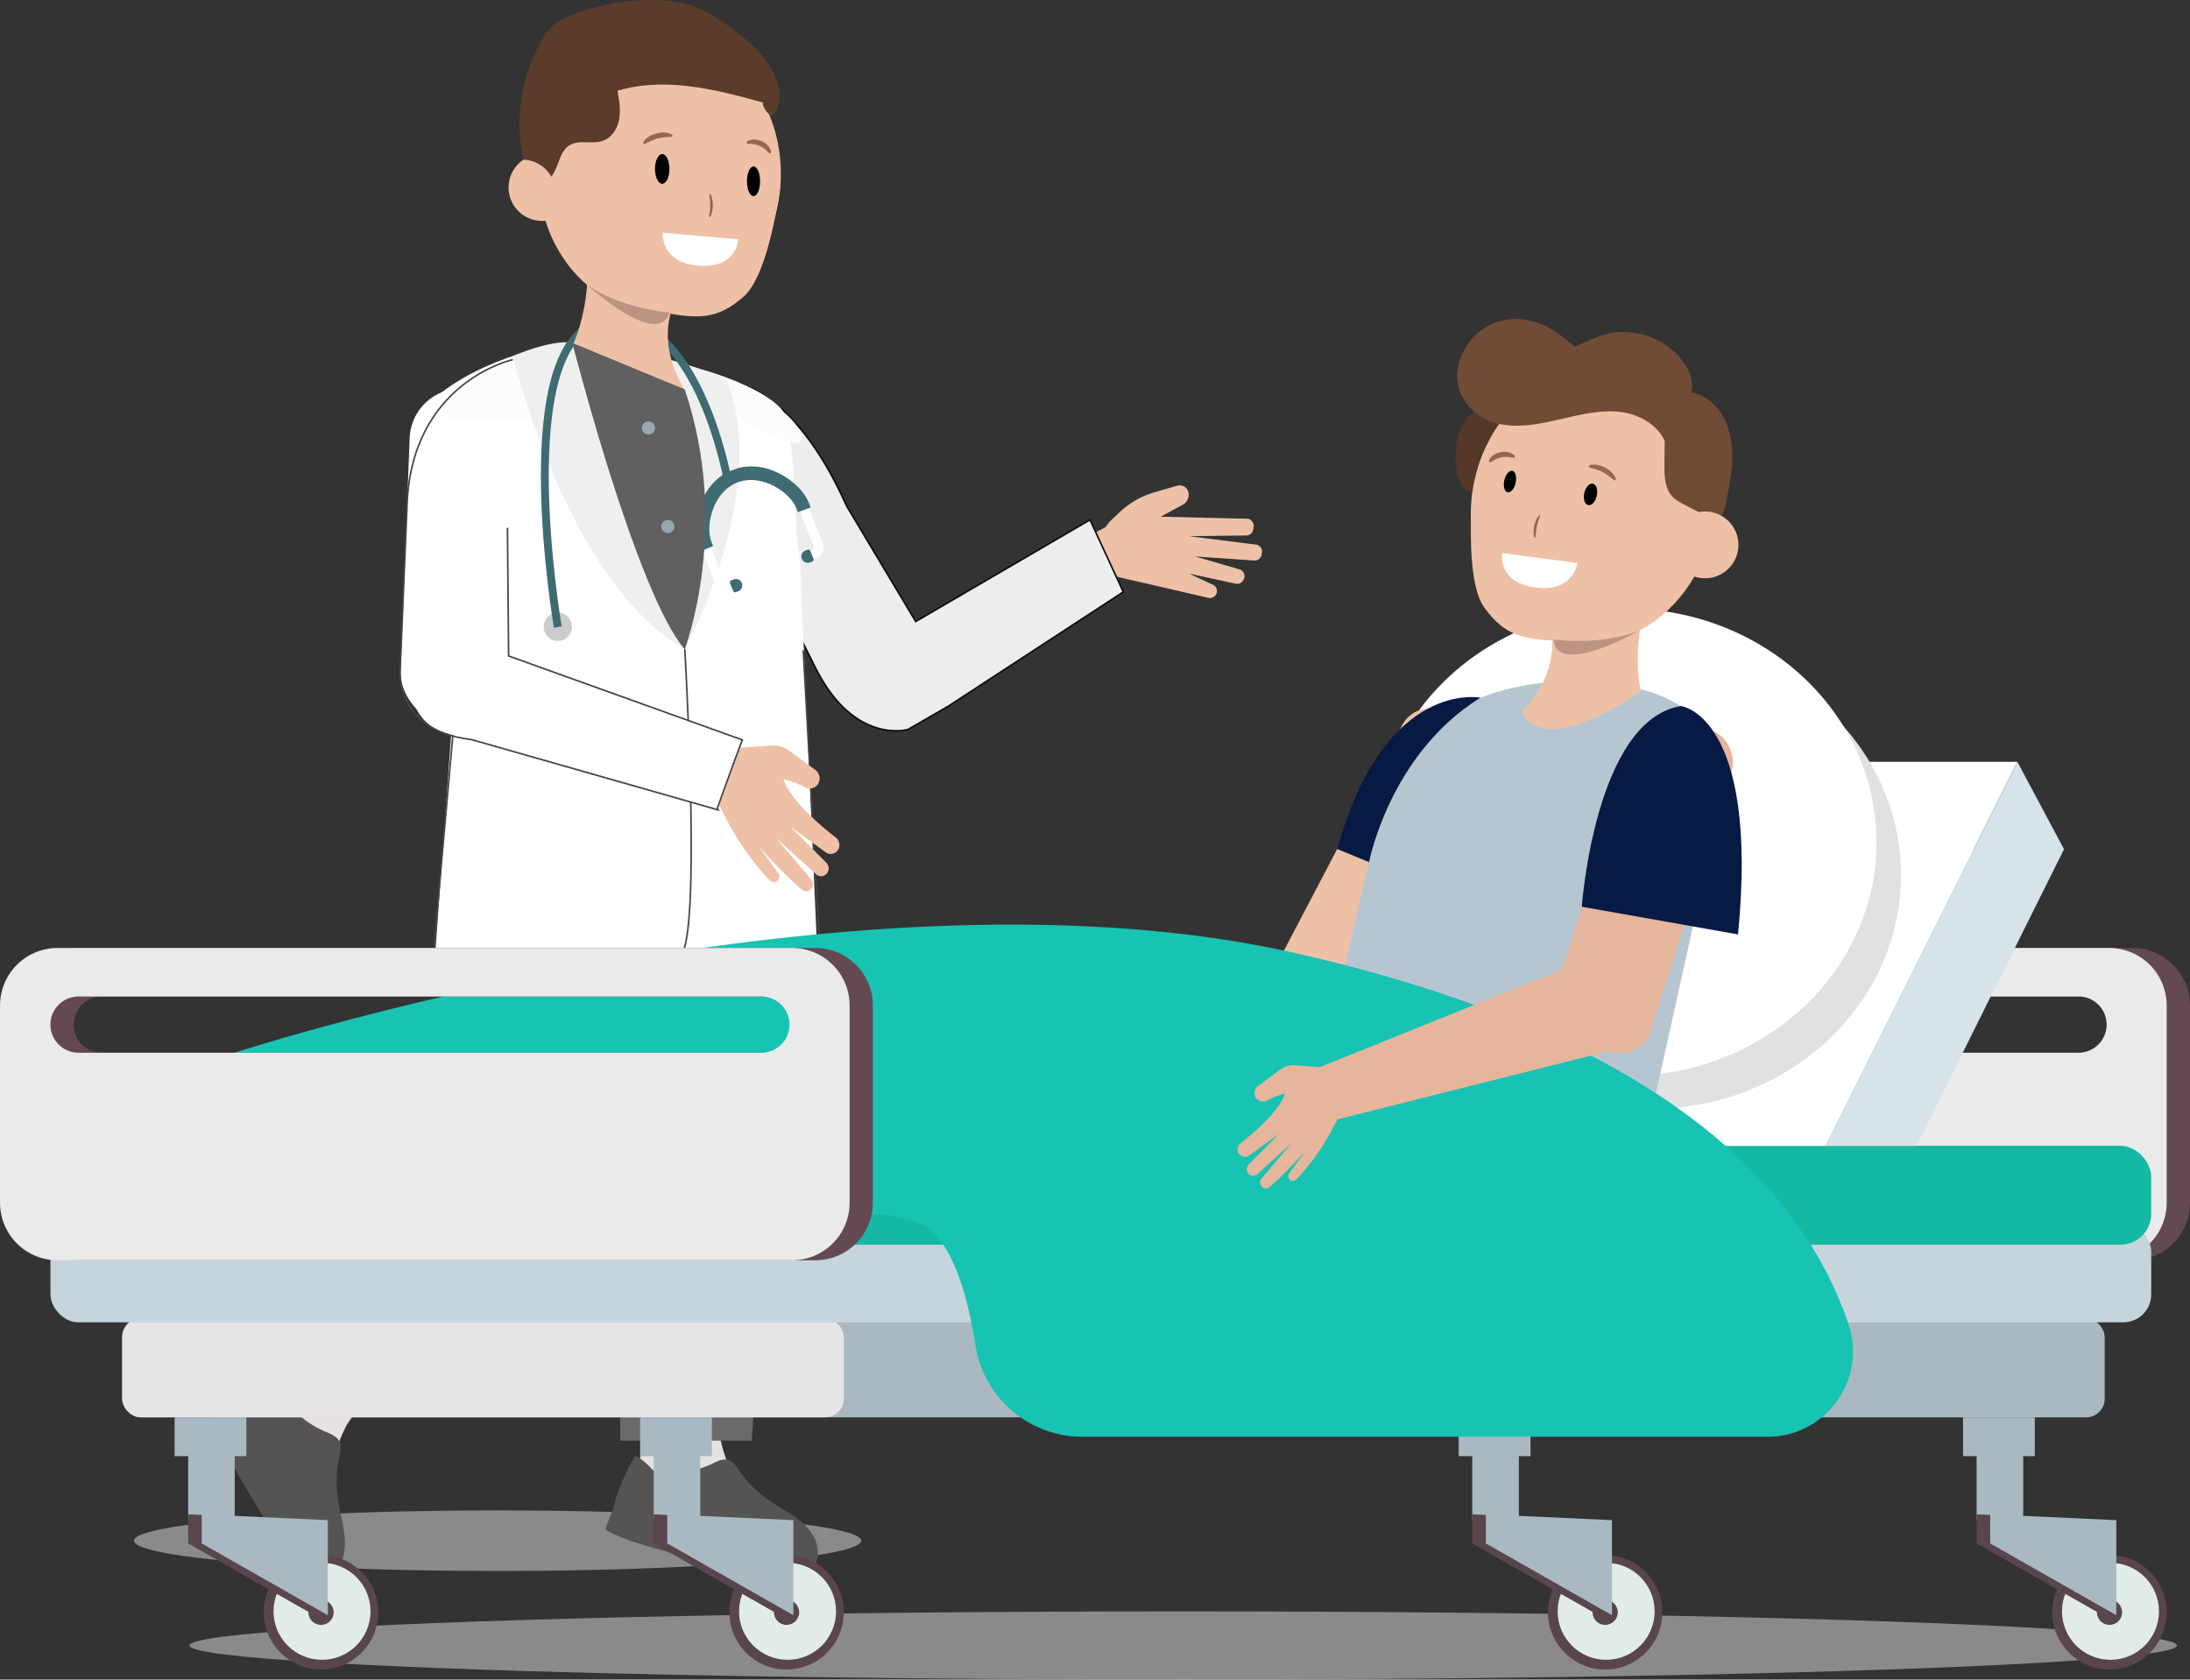 <svg id="Layer_1" data-name="Layer 1" xmlns="http://www.w3.org/2000/svg" viewBox="0 0 1392.39 1067.97"><rect x="0" y="0" width="1392.39" height="1067.97" fill="#333333" stroke="none"/><defs><style>.cls-1,.cls-16,.cls-9{fill:none;}.cls-1{stroke:#444;}.cls-1,.cls-10,.cls-16{stroke-miterlimit:10;}.cls-2{fill:#e2e2e2;opacity:0.5;}.cls-3{fill:#e5e2e1;}.cls-4{fill:#565452;}.cls-5{fill:#6b6a69;}.cls-6{fill:#898684;}.cls-7{fill:#fff;}.cls-8{fill:#eec1a7;}.cls-9{stroke:#e8ebf4;stroke-linecap:round;stroke-linejoin:round;stroke-width:0.8px;}.cls-10{fill:#ededed;stroke:#0b0c0c;}.cls-11{fill:#fcfcfc;}.cls-12{fill:#efefef;}.cls-13{fill:#3f6b73;}.cls-14{fill:#ccc;}.cls-15{fill:#98664b;}.cls-16{stroke:#3f6b73;stroke-width:5px;}.cls-17{fill:#bc9582;}.cls-18{fill:#606060;}.cls-19{fill:#96a8b2;}.cls-20{fill:#644952;}.cls-21{fill:#eaeaea;}.cls-22{fill:#aab9c1;}.cls-23{fill:#e5e5e5;}.cls-24{fill:#c6d4db;}.cls-25{fill:#15b8a3;}.cls-26{fill:#e0e1e2;}.cls-27{fill:#d6e3e9;}.cls-28{fill:#59464c;}.cls-29{fill:#e1ece8;}.cls-30{fill:#563828;}.cls-31{fill:#b6c6d1;}.cls-32{fill:#17c3b3;}.cls-33{fill:#e5b59c;}.cls-34{fill:#061a43;}.cls-35{fill:#704b36;}.cls-36{fill:#5b3b2a;}</style></defs><title>asuransi kesehatan</title><polyline class="cls-1" points="322.6 360.56 323.35 416.25 461.11 473.88"/><ellipse class="cls-2" cx="316.36" cy="979.66" rx="231.21" ry="19.27"/><ellipse class="cls-2" cx="752.29" cy="1046.29" rx="631.82" ry="21.68"/><path class="cls-3" d="M669.81,921.25c4.78,25.78,24,48.4,48.32,56.76,4,1.38,8.63,2.85,10.3,6.83,2.3,5.48-2.95,11.23-8.38,13.15-7.92,2.81-16.66,1.45-25,.06-22.71-3.8-45.84-7.73-66.49-18.37-4-2.07-8-4.43-12.46-5.34a10,10,0,0,1-4.05-1.3c-1.57-1.16-2.15-3.27-2.41-5.23C607,948.54,623.2,931.7,624,912.31" transform="translate(-211.62 -6)"/><path class="cls-4" d="M615.46,931.51s-14,23.91-14.2,38l48.09,20.32S639.8,944.75,615.46,931.51Z" transform="translate(-211.62 -6)"/><path class="cls-4" d="M617.22,937.74a56.88,56.88,0,0,0,46.88-.86c3.47-1.67,7.33-3.76,11-2.46,2.77,1,4.48,3.7,6.14,6.13A74.65,74.65,0,0,0,700,959.61c5.52,3.86,11.54,7,17,10.87s10.55,8.81,13.08,15,2.06,14-2.48,19a9.89,9.89,0,0,1-4.21,2.87,14.82,14.82,0,0,1-5.94.22,511.36,511.36,0,0,1-93.2-18.14c-8.88-2.61-17.73-5.47-25.94-9.73-.62-.33-1.3-.73-1.49-1.4a2.65,2.65,0,0,1,.25-1.67L602.35,963" transform="translate(-211.62 -6)"/><polygon class="cls-5" points="477.97 916.04 394.35 916.04 394.35 473.88 507.48 473.88 477.97 916.04"/><path class="cls-6" d="M520.36,804.24,476,798l60.66-328.33,121.57,22.47L640,555.07,578,769.94C571.22,793.29,546.63,807.93,520.36,804.24Z" transform="translate(-211.62 -6)"/><polygon class="cls-6" points="500.45 538.75 393.89 576.46 415.2 484.65 500.45 502.68 500.45 538.75"/><path class="cls-7" d="M721.39,280.12l83.75,140a32.74,32.74,0,0,1-15.94,47.21h0A32.74,32.74,0,0,1,749,453.93l-84.61-139.5A33.24,33.24,0,0,1,676.91,268h0A33.24,33.24,0,0,1,721.39,280.12Z" transform="translate(-211.62 -6)"/><polygon class="cls-8" points="610.93 382.67 703.92 334.7 721.99 355.27 638.05 419.27 610.93 382.67"/><path class="cls-8" d="M919.28,335.62l4.62-4.3A53.92,53.92,0,0,1,945.71,319l14.34-4.16a5.72,5.72,0,0,1,7.28,4.85h0a7.33,7.33,0,0,1-3.78,7.29l-13.92,7.56,54.58,1.29a4.44,4.44,0,0,1,4.42,5l-.23,1.78a4.42,4.42,0,0,1-4.07,3.87l-36.75.46,42.28,5.31a4.44,4.44,0,0,1,4.08,5.25l-.24,1.3a4.44,4.44,0,0,1-4.64,3.61l-37.64-2.59L999.56,368a4.45,4.45,0,0,1,2.84,6.31l-.26.51a4.43,4.43,0,0,1-4.71,2.36l-29.84-6.48,14.58,6.87a4.44,4.44,0,0,1,2,7.26h0a4.45,4.45,0,0,1-4.17,1.33l-75-17.31,4.5-16.86A34.55,34.55,0,0,1,919.28,335.62Z" transform="translate(-211.62 -6)"/><path class="cls-8" d="M949.63,334.49s-2.6,12-16.56,18.46" transform="translate(-211.62 -6)"/><polygon class="cls-7" points="583.92 457.98 638.05 419.27 610.93 382.67 537.67 419.77 583.92 457.98"/><line class="cls-9" x1="592.4" y1="390.43" x2="556.05" y2="407.49"/><path class="cls-10" d="M672.69,248.43s41-1.83,77.27,79.45l43.86,73.33,110.82-64.66,21.15,45.83L814.67,454.94,789,469.8s-34.2,10.22-58.87-39.13l-11.28-22.56" transform="translate(-211.62 -6)"/><path class="cls-7" d="M658.79,241.2s36.05,10,49.3,24.46,10.42,160.43,10.42,160.43l-35-82.7Z" transform="translate(-211.62 -6)"/><path class="cls-7" d="M487.27,627H731.91L720.85,376.73c0-84.59-63.74-153.16-142.37-153.16h0c-37.07,0-67.13,32.34-67.13,72.22Z" transform="translate(-211.62 -6)"/><line class="cls-1" x1="510.69" y1="413.51" x2="521.83" y2="614.18"/><path class="cls-1" d="M647,418.69s9.37,158.82-.25,190.09" transform="translate(-211.62 -6)"/><rect class="cls-7" x="469.16" y="253.01" width="65.28" height="214.05" rx="32.64" transform="translate(777.52 733.41) rotate(-177.76)"/><path class="cls-7" d="M667.75,520.56,684,476.15l-171.72-60.9a29.78,29.78,0,0,0-37.5,19.16h0a29.78,29.78,0,0,0,19.16,37.5Z" transform="translate(-211.62 -6)"/><path class="cls-8" d="M681.52,481.5l20.9-1.47a16.4,16.4,0,0,1,10.88,3.21L730,495.56a6.74,6.74,0,0,1,2.48,7.16h0a6.23,6.23,0,0,1-9,3.92,67.89,67.89,0,0,0-13.77-5.32c4.61,14,24.86,30.72,33.29,37.23a6,6,0,0,1,1.84,7.07h0a5.5,5.5,0,0,1-8.35,2.26l-22.3-16.22L737,554.59a5.13,5.13,0,0,1,.21,7h0a4.77,4.77,0,0,1-6.76.27l-25.42-23,22.39,26.37a4.61,4.61,0,0,1-.17,6.19h0a4.33,4.33,0,0,1-6,.18c-13.14-11.3-27.07-27.24-27.07-27.24l12.27,16.88a3.63,3.63,0,0,1-1.08,5.31h0a3.5,3.5,0,0,1-4.19-.63c-20.62-21.14-32.15-48-32.15-48" transform="translate(-211.62 -6)"/><path class="cls-11" d="M638.55,235s67.57,20.13,80.54,43.4S684,273.81,684,273.81Z" transform="translate(-211.62 -6)"/><path class="cls-11" d="M570.26,224s-52.28,7.7-84.6,37.14l10.85,12.18h62.9Z" transform="translate(-211.62 -6)"/><path class="cls-12" d="M647,418.86S702.3,317.17,673.4,247.77c0,0-3-4-35.06-12.68l4.93,30.84Z" transform="translate(-211.62 -6)"/><path class="cls-7" d="M667.1,379a6.87,6.87,0,0,0,8.92,3.84l2.29-.91L676,376.27l-2.95,1.17L662,349.77,656.35,352Z" transform="translate(-211.62 -6)"/><path class="cls-7" d="M729.55,354.88l-2.28,1-.68.28,2.26,5.68,2.28-.91A6.9,6.9,0,0,0,735,352l-10.74-27-5.68,2.27Z" transform="translate(-211.62 -6)"/><path class="cls-13" d="M674.37,306.05c-7.27,3.74-13.24,10.44-16.81,18.88-4.19,9.93-4.77,21.46-1.45,29.36l.94,2.26,8-3.36-.95-2.26c-2.42-5.77-1.84-14.87,1.45-22.64,3.12-7.39,8.32-12.86,14.64-15.41s13.92-2.15,21.27,1.08c7.7,3.39,14.37,9.61,16.58,15.47l.87,2.29,8.1-3.07-.87-2.28c-3-8-11.35-16-21.19-20.33a37,37,0,0,0-23.6-2.56l-7,2.55Z" transform="translate(-211.62 -6)"/><path class="cls-13" d="M676.54,375a1.4,1.4,0,0,0-.77,1.82l2,4.92a1.35,1.35,0,0,0,.75.77,1.37,1.37,0,0,0,1.07,0L681,382a4,4,0,0,0-3-7.52Z" transform="translate(-211.62 -6)"/><path class="cls-13" d="M723.55,356.14a4.05,4.05,0,0,0,3,7.52l1.47-.59a1.41,1.41,0,0,0,.79-1.83l-2-4.91a1.35,1.35,0,0,0-.75-.77,1.39,1.39,0,0,0-1.08,0Z" transform="translate(-211.62 -6)"/><path class="cls-7" d="M579.25,399.3a14,14,0,1,0-7.83,18.2A14,14,0,0,0,579.25,399.3Z" transform="translate(-211.62 -6)"/><path class="cls-14" d="M574.63,401.14a9,9,0,1,0-5,11.75A9,9,0,0,0,574.63,401.14Z" transform="translate(-211.62 -6)"/><path class="cls-12" d="M575.44,224s-10-3.06-37.7,8.34c0,0,34,143.36,109.23,186.53C647,418.86,600.1,328.82,575.44,224Z" transform="translate(-211.62 -6)"/><ellipse class="cls-8" cx="419.35" cy="110.55" rx="77.12" ry="88.14"/><path class="cls-8" d="M707.86,123.2s-6.71,56.75-23.42,71.37-28.57,15.12-58.14,8.6" transform="translate(-211.62 -6)"/><path class="cls-8" d="M703,148S689.46,211,637.39,204.69" transform="translate(-211.62 -6)"/><circle class="cls-8" cx="344.59" cy="119.21" r="21.25"/><ellipse cx="479.09" cy="115.27" rx="4.18" ry="9.44"/><ellipse cx="421.04" cy="107.4" rx="4.6" ry="9.44"/><path class="cls-15" d="M662.82,144.08c-.42-.14-.09-1.77.09-3.47a35.47,35.47,0,0,0,.26-3.78,36.38,36.38,0,0,0-.21-3.94c-.18-1.77-.51-3.47-.09-3.61s1.17,1.51,1.55,3.37a19.68,19.68,0,0,1,.39,4.18,19.45,19.45,0,0,1-.44,4C664,142.64,663.23,144.22,662.82,144.08Z" transform="translate(-211.62 -6)"/><path class="cls-7" d="M633,154l48,4.13s-.71,18.77-25.19,16.81S633,154,633,154Z" transform="translate(-211.62 -6)"/><path class="cls-15" d="M620.67,97.32c-.31-.31-.12-.94.4-1.71a10.21,10.21,0,0,1,2.48-2.33,16.73,16.73,0,0,1,5.1-2.33,17.65,17.65,0,0,1,5.79-.65,10.84,10.84,0,0,1,3.47.78c.88.4,1.38.87,1.27,1.29s-.75.6-1.61.68-2,.11-3.11.21a29.61,29.61,0,0,0-4.91.84,29.94,29.94,0,0,0-4.49,1.72c-1,.45-1.92,1-2.7,1.31S621,97.63,620.67,97.32Z" transform="translate(-211.62 -6)"/><path class="cls-15" d="M701.43,103.44c-.42.16-.91-.17-1.43-.67s-1.16-1.17-1.89-1.75a15.33,15.33,0,0,0-3.45-2.23,15.52,15.52,0,0,0-4.11-1.12c-1-.13-1.92-.14-2.69-.2s-1.34-.15-1.51-.57.24-.91,1-1.37a7.82,7.82,0,0,1,3.24-.82,11.26,11.26,0,0,1,3.5.41,11.65,11.65,0,0,1,1.87.67A11.84,11.84,0,0,1,700.23,99a7.41,7.41,0,0,1,1.52,2.84C701.93,102.67,701.83,103.28,701.43,103.44Z" transform="translate(-211.62 -6)"/><path class="cls-16" d="M674.12,310.55s-20.24-111.7-79.71-100-28.15,194.18-28.15,194.18" transform="translate(-211.62 -6)"/><path class="cls-8" d="M646.71,187.37s-23.61,26.76,0,66.11c0,0-14.17,29.9-70.83-28.33,0,0,9.45-18.89,9.45-48.79" transform="translate(-211.62 -6)"/><path class="cls-17" d="M637.39,204.69s-29.3-1.84-52.49-17.45C585.33,187.37,629.66,228.29,637.39,204.69Z" transform="translate(-211.62 -6)"/><path class="cls-18" d="M575.44,224s40.7,159.1,71.53,194.87c0,0,29.6-77.7,0-165.27" transform="translate(-211.62 -6)"/><path class="cls-8" d="M408.12,868.44c-14.9,12.07-38.87,10.76-51.3,25.3-1.26,1.48-2.42,3.29-2.16,5.24a10.64,10.64,0,0,0,1.91,3.93c2.47,3.94,3.57,8.51,4.9,12.93,6.8,22.6,20.32,42.72,33.66,62.43,4.89,7.23,10.09,14.75,17.8,18.93,5.28,2.87,13.28,3.11,15.71-2.2,1.76-3.86-.44-8.34-2.26-12.27-11.06-23.88-8-53.23,7.73-73.66l15.49-21.39-32.29-28.25Z" transform="translate(-211.62 -6)"/><path d="M385,877s-24.65,5.2-34.26,13.67l15.71,44.8S391,901.45,385,877Z" transform="translate(-211.62 -6)"/><path d="M417.93,949.73a31.75,31.75,0,0,0-17.14-5.65c-4.59-.12-9.2.78-13.75,0a20.08,20.08,0,0,1-15.49-13.19,4.82,4.82,0,0,0-1.08-2.15c-1.19-1.11-3.28-.46-4.12.88a7.08,7.08,0,0,0-.57,4.65c1.15,9.4,5.55,18.23,11,26.16s11.88,15.1,17.79,22.68c3.15,4,6.19,8.23,10.1,11.55s8.91,5.75,14,5.45,10-3.89,10.68-8.85c.59-4.39-2-8.56-3.92-12.65a41.75,41.75,0,0,1-3.61-13.19c-.61-6-.34-13-5.12-16.79" transform="translate(-211.62 -6)"/><path class="cls-3" d="M438.11,902.54c-15.78,21.08-23.45,58.71-12.61,83.14,1.79,4,3.95,8.6,2.17,12.57-2.45,5.46-10.41,5.28-15.65,2.38-7.65-4.24-12.77-11.91-17.59-19.29-13.14-20.14-26.47-40.68-33.08-63.82-1.3-4.53-2.36-9.21-4.79-13.24a10.74,10.74,0,0,1-1.87-4c-.25-2,.91-3.87,2.18-5.39,12.48-15,36.33-13.86,51.25-26.35" transform="translate(-211.62 -6)"/><path class="cls-4" d="M387.91,874.9s-27.58,5.3-38.18,14.62l18.7,50.9S395.17,902.65,387.91,874.9Z" transform="translate(-211.62 -6)"/><path class="cls-4" d="M384.51,880.46a61.73,61.73,0,0,0,33.57,35.69c3.69,1.56,7.95,3.13,9.53,6.82,1.2,2.81.4,6-.24,8.88a76.5,76.5,0,0,0-.92,27.42c1,6.87,2.94,13.62,3.89,20.5s.87,14.09-2,20.26-9,11.05-15.84,10.89a10.34,10.34,0,0,1-5.09-1.33,16.1,16.1,0,0,1-4.34-4.44,555.6,555.6,0,0,1-52-84.33c-4.3-8.62-8.39-17.4-11-26.63a2.69,2.69,0,0,1,0-2.1,2.63,2.63,0,0,1,1.41-.93L355.33,886" transform="translate(-211.62 -6)"/><path class="cls-6" d="M397.23,846.74l52.08,56.74L564.62,800.25c14.19-12.9,10-40.69-9.49-62.07l-39.49-31.36Z" transform="translate(-211.62 -6)"/><circle class="cls-19" cx="412.26" cy="272.11" r="4.18"/><circle class="cls-19" cx="424.59" cy="334.76" r="4.18"/><line class="cls-1" x1="287.94" y1="467.32" x2="275.73" y2="604.19"/><path class="cls-20" d="M1567.42,608.78h-467a36.59,36.59,0,0,0-36.59,36.59V770.76a36.59,36.59,0,0,0,36.59,36.58h467A36.59,36.59,0,0,0,1604,770.76V645.37A36.59,36.59,0,0,0,1567.42,608.78Zm-19.53,66.6H1113.77a17.88,17.88,0,1,1,0-35.76h434.12a17.88,17.88,0,0,1,0,35.76Z" transform="translate(-211.62 -6)"/><path class="cls-21" d="M1552.62,608.78h-467A36.59,36.59,0,0,0,1049,645.37V770.76a36.59,36.59,0,0,0,36.59,36.58h467a36.59,36.59,0,0,0,36.59-36.58V645.37A36.59,36.59,0,0,0,1552.62,608.78Zm-19.53,66.6H1099a17.88,17.88,0,0,1,0-35.76h434.12a17.88,17.88,0,1,1,0,35.76Z" transform="translate(-211.62 -6)"/><rect class="cls-22" x="77.7" y="838.34" width="1260.43" height="62.9" rx="11.76"/><rect class="cls-23" x="77.7" y="838.34" width="458.79" height="62.9" rx="11.76"/><rect class="cls-24" x="32.07" y="777.91" width="1335.66" height="62.9" rx="17.72"/><rect class="cls-25" x="32.07" y="728.58" width="1335.66" height="62.9" rx="19.59"/><polygon class="cls-24" points="1217.93 728.58 901.54 728.58 1016.85 539.88 1312.28 539.88 1217.93 728.58"/><polygon class="cls-7" points="1160.53 728.58 751.08 728.58 900.31 484.39 1282.63 484.39 1160.53 728.58"/><ellipse class="cls-26" cx="1049.3" cy="556.53" rx="159.33" ry="148.61"/><ellipse class="cls-7" cx="1033.73" cy="535.57" rx="159.33" ry="148.61"/><polygon class="cls-27" points="1282.63 484.39 1312.23 539.88 1218.5 728.58 1160.53 728.58 1282.63 484.39"/><rect class="cls-22" x="111" y="901.24" width="45.63" height="24.67"/><rect class="cls-22" x="119.63" y="913.57" width="29.6" height="53.03"/><circle class="cls-28" cx="204.11" cy="1025.19" r="36.38"/><circle class="cls-29" cx="204.73" cy="1024.57" r="30.83"/><circle class="cls-28" cx="204.11" cy="1025.19" r="8.02"/><polygon class="cls-28" points="119.63 962.9 119.63 981.4 199.79 1027.04 199.79 966.61 119.63 962.9"/><polygon class="cls-22" points="128.26 962.9 128.26 981.4 208.43 1027.04 208.43 966.61 128.26 962.9"/><rect class="cls-22" x="406.99" y="901.24" width="45.63" height="24.67"/><rect class="cls-22" x="415.62" y="913.57" width="29.6" height="53.03"/><circle class="cls-28" cx="500.1" cy="1025.19" r="36.38"/><circle class="cls-29" cx="500.72" cy="1024.57" r="30.83"/><circle class="cls-28" cx="500.1" cy="1025.19" r="8.02"/><polygon class="cls-28" points="415.62 962.9 415.62 981.4 495.79 1027.04 495.79 966.61 415.62 962.9"/><polygon class="cls-22" points="424.25 962.9 424.25 981.4 504.42 1027.04 504.42 966.61 424.25 962.9"/><rect class="cls-22" x="927.44" y="901.24" width="45.63" height="24.67"/><rect class="cls-22" x="936.07" y="913.57" width="29.6" height="53.03"/><circle class="cls-28" cx="1020.55" cy="1025.19" r="36.38"/><circle class="cls-29" cx="1021.17" cy="1024.57" r="30.83"/><circle class="cls-28" cx="1020.55" cy="1025.19" r="8.02"/><polygon class="cls-28" points="936.07 962.9 936.07 981.4 1016.24 1027.04 1016.24 966.61 936.07 962.9"/><polygon class="cls-22" points="944.7 962.9 944.7 981.4 1024.87 1027.04 1024.87 966.61 944.7 962.9"/><rect class="cls-22" x="1248.09" y="901.24" width="45.63" height="24.67"/><rect class="cls-22" x="1256.73" y="913.57" width="29.6" height="53.03"/><circle class="cls-28" cx="1341.21" cy="1025.19" r="36.38"/><circle class="cls-29" cx="1341.83" cy="1024.57" r="30.83"/><circle class="cls-28" cx="1341.21" cy="1025.19" r="8.02"/><polygon class="cls-28" points="1256.73 962.9 1256.73 981.4 1336.89 1027.04 1336.89 966.61 1256.73 962.9"/><polygon class="cls-22" points="1265.36 962.9 1265.36 981.4 1345.53 1027.04 1345.53 966.61 1265.36 962.9"/><path class="cls-30" d="M1146.24,268.12a48.89,48.89,0,0,0-8.64,36.17c.77,4.78,2.4,9.65,5.93,12.94a21,21,0,0,0,6.34,3.83c4.15,1.72,8.79,2.7,13.15,1.6,5.63-1.43,9.86-6.08,13.08-10.92,6.61-9.9,10.45-23,5.25-33.7a23.08,23.08,0,0,0-37.95-5.29" transform="translate(-211.62 -6)"/><rect class="cls-8" x="1059.09" y="452.08" width="65.28" height="214.05" rx="20.33" transform="translate(172.84 -449.01) rotate(27.67)"/><path class="cls-31" d="M1259,726l-206.33-45.61,38.51-165.78c12.4-56.1,84.69-87.82,161.46-70.85h0c36.2,8,60.8,35.94,55,62.39Z" transform="translate(-211.62 -6)"/><path class="cls-32" d="M360.84,675.38s391-128.26,676.47-62.9c225.32,51.59,318.91,144.66,349.56,235.55,11.86,35.15-14.37,71.54-51.46,71.54H899.81a68.83,68.83,0,0,1-68-58.07c-5.33-34.15-16.19-71.93-38.24-78.57-41.72-12.59-26.92,2.56-26.92,2.56" transform="translate(-211.62 -6)"/><ellipse class="cls-8" cx="1224.53" cy="327.88" rx="88.14" ry="77.12" transform="translate(428.46 1446.78) rotate(-77.54)"/><path class="cls-8" d="M1148,317.78s-5.69,56.86,7.46,74.74,24.64,20.93,54.92,21" transform="translate(-211.62 -6)"/><path class="cls-8" d="M1147.38,343.07s-.35,64.4,51.85,69.49" transform="translate(-211.62 -6)"/><path class="cls-8" d="M1193.87,393.64s17.28,31.22-14.26,64.55c0,0,7.37,32.25,75.27-12.38,0,0-5.15-20.48,1.31-49.68" transform="translate(-211.62 -6)"/><ellipse cx="1165.67" cy="315.06" rx="6.97" ry="3.67" transform="matrix(0.22, -0.98, 0.98, 0.22, 394.83, 1379.25)"/><ellipse cx="1222.95" cy="320.41" rx="6.97" ry="4.05" transform="translate(434.52 1439.38) rotate(-77.54)"/><path class="cls-15" d="M1187.47,347.89c-.43.05-.81-1.65-.8-3.47a18.79,18.79,0,0,1,.43-4,19.56,19.56,0,0,1,1.28-4c.78-1.74,1.87-3.2,2.24-3s-.31,1.82-.86,3.51a35.84,35.84,0,0,0-1,3.79,36.39,36.39,0,0,0-.57,3.76C1188,346.18,1187.92,347.85,1187.47,347.89Z" transform="translate(-211.62 -6)"/><path class="cls-7" d="M1214.48,364l-47.77-6.33s-3.36,18.48,21,21.85S1214.48,364,1214.48,364Z" transform="translate(-211.62 -6)"/><path class="cls-17" d="M1199.23,412.56s29,4.53,55-5.71C1253.81,406.89,1201.69,437.28,1199.23,412.56Z" transform="translate(-211.62 -6)"/><path class="cls-15" d="M1238.72,311.34c-.37.24-.94,0-1.61-.54s-1.47-1.21-2.34-1.86a27.77,27.77,0,0,0-4-2.66,28.79,28.79,0,0,0-4.62-1.87c-1.09-.35-2.17-.6-3-.88s-1.41-.57-1.43-1,.57-.78,1.51-1a10.67,10.67,0,0,1,3.54,0,17.65,17.65,0,0,1,5.51,1.86,17,17,0,0,1,4.48,3.39,10,10,0,0,1,1.92,2.82C1239,310.45,1239.09,311.1,1238.72,311.34Z" transform="translate(-211.62 -6)"/><path class="cls-15" d="M1158.55,299.86c-.36-.24-.33-.85,0-1.66a7.34,7.34,0,0,1,2.09-2.44,11.69,11.69,0,0,1,4.82-2.17,12.13,12.13,0,0,1,5.48.08,7.8,7.8,0,0,1,3,1.5c.69.62,1,1.2.72,1.56s-.85.36-1.6.23-1.69-.3-2.66-.38a15.56,15.56,0,0,0-4.25.21,15.18,15.18,0,0,0-3.86,1.43c-.85.41-1.59.95-2.24,1.3S1158.92,300.11,1158.55,299.86Z" transform="translate(-211.62 -6)"/><rect class="cls-33" x="1223.12" y="461.95" width="65.28" height="214.05" rx="20.33" transform="translate(14.77 -354.12) rotate(17.32)"/><path class="cls-33" d="M1058.89,718.55l-9.87-33.3,168.73-68a29.78,29.78,0,0,1,37.5,19.16h0A29.77,29.77,0,0,1,1236.08,674Z" transform="translate(-211.62 -6)"/><path class="cls-33" d="M1063,715.33s-9.74,22.74-27.18,40.62a3,3,0,0,1-3.55.53h0a3.07,3.07,0,0,1-.91-4.49l10.38-14.27s-11.78,13.48-22.89,23a3.66,3.66,0,0,1-5-.15h0a3.88,3.88,0,0,1-.14-5.23l18.92-22.3-21.49,19.44a4,4,0,0,1-5.71-.23h0a4.33,4.33,0,0,1,.17-5.93L1024.78,727l-18.86,13.71a4.65,4.65,0,0,1-7-1.91h0a5.06,5.06,0,0,1,1.55-6c7.13-5.5,24.25-19.66,28.15-31.48a57.66,57.66,0,0,0-11.65,4.5,5.26,5.26,0,0,1-7.56-3.32h0a5.7,5.7,0,0,1,2.1-6l14.1-10.41a13.81,13.81,0,0,1,9.2-2.72l17.67,1.25" transform="translate(-211.62 -6)"/><path class="cls-34" d="M1280.39,454.94s49.82,5.85,36.26,145.21l-99.32-17.6S1225.64,463.89,1280.39,454.94Z" transform="translate(-211.62 -6)"/><path class="cls-34" d="M1152.86,449.65s-61-12.3-91,96.23l20.2,8.32S1095.14,485.37,1152.86,449.65Z" transform="translate(-211.62 -6)"/><path class="cls-35" d="M1286.4,257.32c2.76-7-.1-15-4.45-21.06-11.31-15.81-33.26-23.06-51.76-17.09-6.88,2.22-13.18,6-20.08,8.2a45.07,45.07,0,0,1-25.83.34" transform="translate(-211.62 -6)"/><path class="cls-35" d="M1274.66,253.72l-2.32,2.94c9.7-4.33,21.72-.82,29.19,6.74s10.87,18.39,11.4,29-1.53,21.16-3.62,31.57c-.77,3.86-1.59,7.81-3.7,11.13a3.89,3.89,0,0,1-2.06,1.84,4.39,4.39,0,0,1-3-.72l-18.25-9.47a27.38,27.38,0,0,1-7.1-4.67c-5-5.06-5.37-13-5.34-20.12q.08-14.34.49-28.69" transform="translate(-211.62 -6)"/><path class="cls-35" d="M1270.63,287.51c-5.36-12.4-18.17-18.79-30.91-19.79s-25.68,2.49-38.46,5.4-26,5.25-38.3,2-23.38-13.41-24.74-27.35c-1.46-14.94,9.13-30.34,22.31-36s27.88-2.75,39.37,4.66c8.37,5.41,15.43,13.08,24.34,17.45,9.09,4.47,19.49,5.2,29.41,7.27s20.09,6,25.77,14.91,4.6,23.9-4.44,30" transform="translate(-211.62 -6)"/><path class="cls-20" d="M730,608.78H263a36.59,36.59,0,0,0-36.58,36.59V770.76A36.58,36.58,0,0,0,263,807.34H730a36.59,36.59,0,0,0,36.59-36.58V645.37A36.59,36.59,0,0,0,730,608.78Zm-19.53,66.6H276.36a17.88,17.88,0,0,1,0-35.76H710.48a17.88,17.88,0,1,1,0,35.76Z" transform="translate(-211.62 -6)"/><path class="cls-21" d="M715.21,608.78h-467a36.59,36.59,0,0,0-36.58,36.59V770.76a36.58,36.58,0,0,0,36.58,36.58h467a36.59,36.59,0,0,0,36.59-36.58V645.37A36.59,36.59,0,0,0,715.21,608.78Zm-19.53,66.6H261.56a17.88,17.88,0,0,1,0-35.76H695.68a17.88,17.88,0,1,1,0,35.76Z" transform="translate(-211.62 -6)"/><circle class="cls-8" cx="1084.04" cy="346.47" r="21.25"/><path class="cls-36" d="M699.94,72.12c-31.27-8.82-64.58-17.65-95.73-8.42,1.06,5.93,2.13,12,1.09,18S600.69,93.45,595,95.51c-6.82,2.48-15.15-.91-21.32,2.92-6.62,4.11-6.68,13.84-11.55,19.92a21.16,21.16,0,0,0-17.89-10.83,108.67,108.67,0,0,1,11.08-74.74c2.24-4.05,4.8-8,8.34-11a39.47,39.47,0,0,1,10.89-6,137.05,137.05,0,0,1,51-9.73A82,82,0,0,1,649,8.84C659.69,12,669.22,18.28,678.18,25c13,9.68,25.87,21.75,28.62,37.69,1.06,6.08.15,13.14-4.65,17a12.28,12.28,0,0,1-5.67-8.26" transform="translate(-211.62 -6)"/><path class="cls-1" d="M537.68,234.68s-65.62,14.21-67.35,94.88l-4.28,101.7s-4.15,39.25,45.3,45l156.26,44.55c-.43-.43,15.94-44.36,15.94-44.36L535,423.11l-.75-81.49" transform="translate(-211.62 -6)"/></svg>
